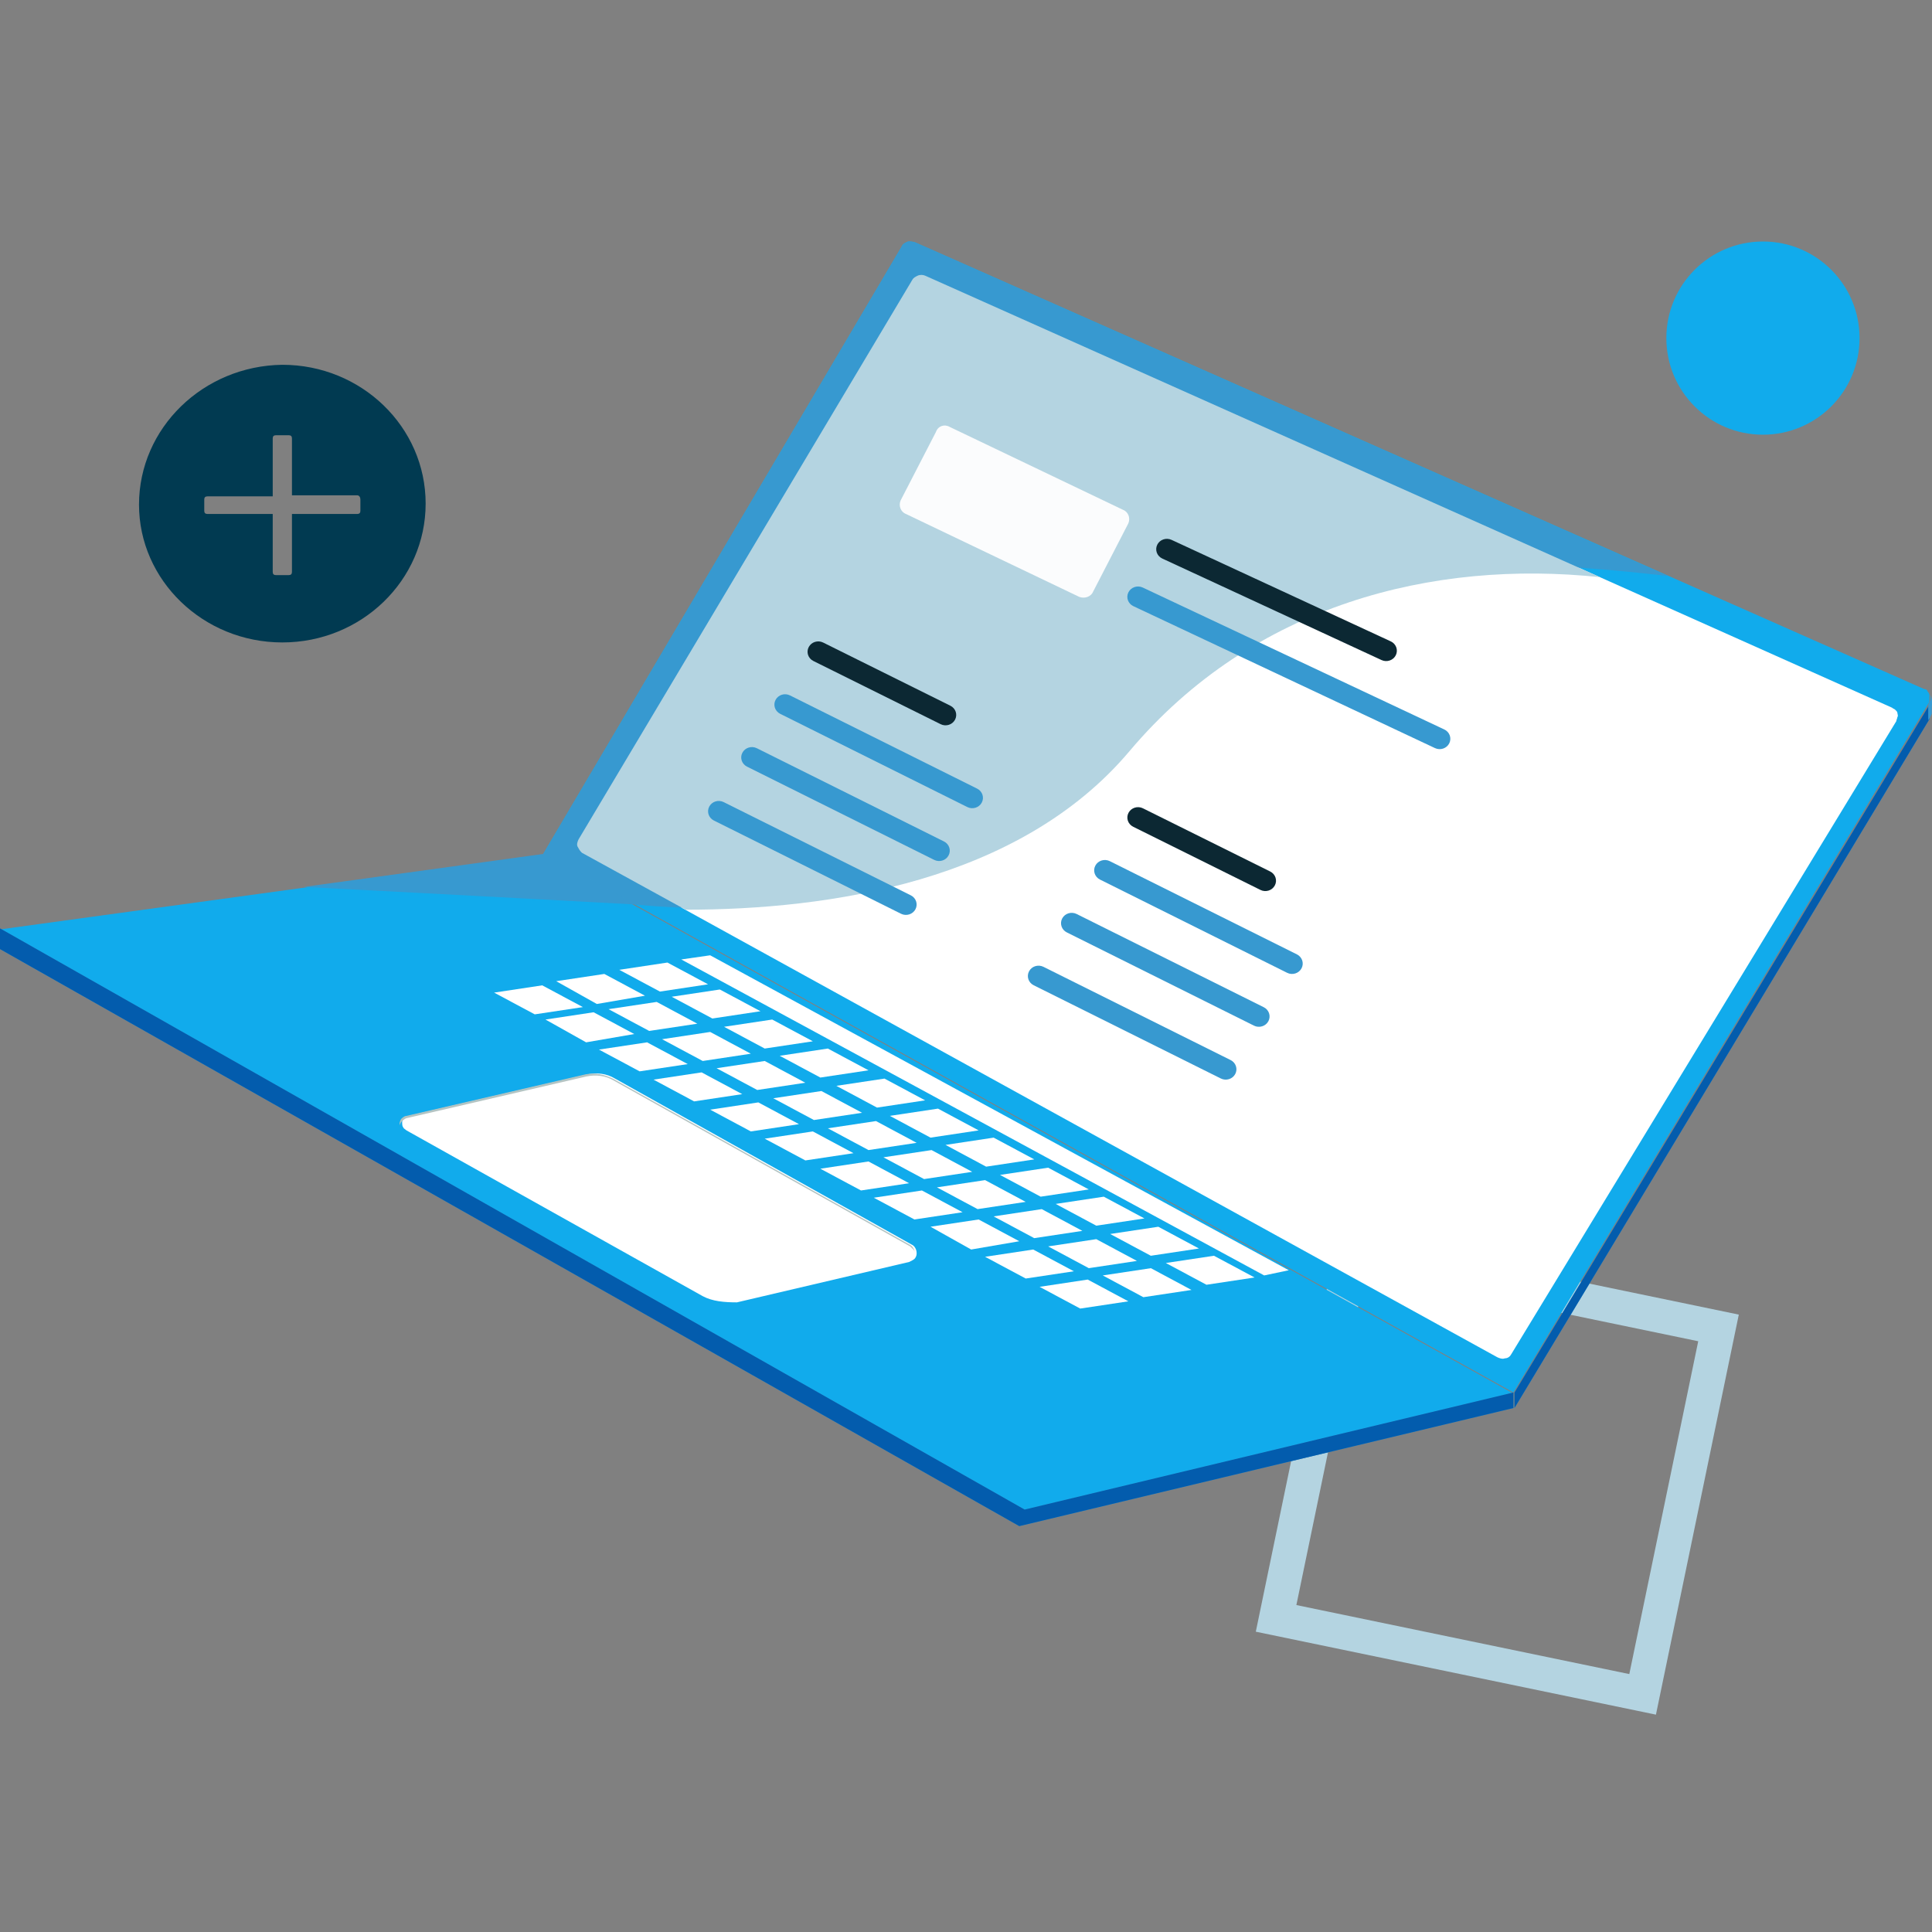 <svg width="80" height="80" viewBox="0 0 80 80" fill="none" xmlns="http://www.w3.org/2000/svg">
<rect x="0" y="0" width="80" height="80" fill="#808080" stroke="none"/>
<g clip-path="url(#clip0_14871_3340)">
<path d="M73 18C75.21 18 77 16.209 77 14C77 11.79 75.21 10 73 10C70.79 10 69 11.79 69 14C69 16.209 70.79 18 73 18Z" fill="#11ABEC"/>
<path fill-rule="evenodd" clip-rule="evenodd" d="M55.431 51L72 54.435L68.569 71L52 67.565L55.431 51ZM53.68 66.462L67.466 69.32L70.32 55.538L56.534 52.68L53.68 66.462Z" fill="#B4D4E1"/>
<path d="M42.472 62.551L0 38.485L22.498 35.396L62.667 57.703L42.472 62.551Z" fill="#11ABEC"/>
<path d="M79.674 28.532L37.91 10.043C37.822 10 37.689 10 37.6 10C37.512 10.043 37.379 10.086 37.335 10.214L22.498 35.353L62.667 57.66L79.851 29.133C79.895 29.09 79.895 29.004 79.895 28.961C79.895 28.918 79.895 28.832 79.895 28.79C79.895 28.747 79.851 28.661 79.807 28.618C79.807 28.575 79.763 28.532 79.674 28.532Z" fill="#11ABEC"/>
<path d="M0 38.442V39.3L42.206 63.194L62.667 58.304V57.66L42.428 62.508L0 38.442Z" fill="#3799D0"/>
<path d="M62.712 58.304L79.896 29.776V29.176L62.712 57.66V58.304Z" fill="#3799D0"/>
<path d="M0 38.442V39.3L42.206 63.194L62.667 58.304V57.66L42.428 62.508L0 38.442Z" fill="#035CAD"/>
<path d="M62.712 58.304L79.896 29.776V29.176L62.712 57.66V58.304Z" fill="#035CAD"/>
<path d="M38.309 11.415L78.345 29.304C78.389 29.347 78.434 29.347 78.478 29.39C78.522 29.433 78.567 29.476 78.567 29.519C78.567 29.562 78.611 29.647 78.567 29.69C78.567 29.733 78.522 29.819 78.522 29.862L62.579 56.073C62.534 56.159 62.446 56.245 62.313 56.245C62.224 56.287 62.092 56.245 62.003 56.202L24.093 35.31C24.004 35.267 23.915 35.181 23.915 35.053C23.871 34.967 23.915 34.838 23.96 34.752L37.777 11.587C37.822 11.501 37.91 11.458 37.999 11.415C38.087 11.373 38.22 11.373 38.309 11.415Z" fill="white"/>
<path d="M79.851 29.175L79.895 29.09C79.939 29.004 79.939 28.961 79.939 28.875C79.939 28.789 79.895 28.703 79.851 28.661C79.983 28.832 80.028 29.047 79.984 29.261V29.561L79.851 29.819V29.175Z" fill="#3799D0"/>
<path d="M79.851 29.175L79.895 29.09C79.939 29.004 79.939 28.961 79.939 28.875C79.939 28.789 79.895 28.703 79.851 28.661C79.983 28.832 80.028 29.047 79.984 29.261V29.561L79.851 29.819V29.175Z" fill="#3799D0"/>
<path d="M29.098 53.671L16.831 46.807C16.786 46.764 16.698 46.721 16.698 46.678C16.653 46.636 16.653 46.55 16.653 46.464C16.653 46.378 16.698 46.335 16.742 46.292C16.786 46.249 16.875 46.207 16.919 46.207L24.315 44.491C24.714 44.405 25.112 44.448 25.467 44.662L37.734 51.526C37.823 51.569 37.867 51.612 37.911 51.698C37.956 51.783 37.956 51.869 37.956 51.912C37.956 51.998 37.911 52.084 37.867 52.127C37.823 52.169 37.734 52.212 37.646 52.255L30.515 53.928C29.984 53.928 29.497 53.885 29.098 53.671Z" fill="white"/>
<path d="M69.089 23.856L37.91 10.043C37.822 10 37.689 10 37.6 10C37.512 10.043 37.379 10.086 37.335 10.214L22.498 35.353L26.307 37.455C28.477 37.67 32.109 37.798 37.158 36.64C43.934 35.096 44.111 29.819 51.197 25.572C56.423 22.526 65.457 23.427 69.089 23.856Z" fill="#3799D0"/>
<path d="M16.875 46.292L24.271 44.577C24.669 44.491 25.068 44.534 25.422 44.748L37.69 51.612C37.734 51.655 37.778 51.698 37.823 51.74C37.867 51.783 37.867 51.826 37.867 51.912C37.867 51.826 37.867 51.74 37.823 51.698C37.778 51.612 37.734 51.569 37.645 51.526L25.378 44.662C25.023 44.491 24.625 44.405 24.226 44.491L16.83 46.207C16.742 46.207 16.653 46.292 16.609 46.335C16.564 46.421 16.52 46.507 16.564 46.593C16.564 46.507 16.609 46.464 16.653 46.421C16.742 46.335 16.83 46.292 16.875 46.292Z" fill="#B3C4C3"/>
<path d="M66.254 23.899L38.309 11.415C38.22 11.373 38.087 11.373 37.999 11.415C37.91 11.458 37.822 11.501 37.777 11.587L23.96 34.752C23.915 34.838 23.871 34.967 23.915 35.053C23.96 35.138 24.004 35.224 24.093 35.31L28.388 37.669C34.323 37.669 42.206 36.511 46.768 31.106C51.905 25.014 59.346 23.17 66.254 23.899Z" fill="#B4D4E1"/>
<path d="M12.577 36.726C18.468 37.026 26.351 37.455 26.351 37.455L22.542 35.353L12.577 36.726Z" fill="#3799D0"/>
<path d="M27.326 41.059L25.643 40.158L27.636 39.857L29.319 40.758L27.326 41.059Z" fill="white"/>
<path d="M29.497 42.174L27.814 41.273L29.807 40.973L31.49 41.873L29.497 42.174Z" fill="white"/>
<path d="M31.665 43.418L29.982 42.517L31.975 42.217L33.658 43.118L31.665 43.418Z" fill="white"/>
<path d="M33.969 44.619L32.286 43.718L34.279 43.418L35.962 44.319L33.969 44.619Z" fill="white"/>
<path d="M36.315 45.863L34.632 44.962L36.625 44.662L38.308 45.563L36.315 45.863Z" fill="white"/>
<path d="M38.53 47.107L36.847 46.206L38.84 45.906L40.523 46.807L38.53 47.107Z" fill="white"/>
<path d="M40.834 48.309L39.152 47.408L41.145 47.107L42.828 48.008L40.834 48.309Z" fill="white"/>
<path d="M43.092 49.552L41.409 48.651L43.402 48.351L45.085 49.252L43.092 49.552Z" fill="white"/>
<path d="M45.396 50.753L43.713 49.852L45.706 49.552L47.389 50.453L45.396 50.753Z" fill="white"/>
<path d="M47.653 51.998L45.97 51.097L47.963 50.797L49.646 51.698L47.653 51.998Z" fill="white"/>
<path d="M49.957 53.199L48.274 52.298L50.267 51.998L51.95 52.898L49.957 53.199Z" fill="white"/>
<path d="M24.714 41.573L23.031 40.629L25.024 40.329L26.707 41.23L24.714 41.573Z" fill="white"/>
<path d="M26.882 42.689L25.199 41.788L27.192 41.488L28.875 42.389L26.882 42.689Z" fill="white"/>
<path d="M29.098 43.933L27.415 43.032L29.407 42.731L31.09 43.632L29.098 43.933Z" fill="white"/>
<path d="M31.355 45.134L29.672 44.233L31.665 43.933L33.347 44.834L31.355 45.134Z" fill="white"/>
<path d="M33.703 46.378L32.02 45.477L34.013 45.177L35.696 46.078L33.703 46.378Z" fill="white"/>
<path d="M35.963 47.622L34.28 46.721L36.273 46.421L37.956 47.322L35.963 47.622Z" fill="white"/>
<path d="M38.264 48.823L36.581 47.922L38.574 47.622L40.257 48.523L38.264 48.823Z" fill="white"/>
<path d="M40.48 50.067L38.797 49.166L40.79 48.866L42.472 49.767L40.48 50.067Z" fill="white"/>
<path d="M42.825 51.269L41.143 50.368L43.136 50.067L44.819 50.968L42.825 51.269Z" fill="white"/>
<path d="M45.085 52.512L43.402 51.611L45.395 51.311L47.078 52.212L45.085 52.512Z" fill="white"/>
<path d="M47.345 53.714L45.662 52.813L47.655 52.513L49.338 53.414L47.345 53.714Z" fill="white"/>
<path d="M22.143 42.002L20.46 41.102L22.453 40.801L24.136 41.702L22.143 42.002Z" fill="white"/>
<path d="M24.27 43.161L22.587 42.217L24.58 41.916L26.263 42.817L24.27 43.161Z" fill="white"/>
<path d="M26.485 44.362L24.802 43.461L26.795 43.161L28.478 44.062L26.485 44.362Z" fill="white"/>
<path d="M28.742 45.606L27.06 44.705L29.052 44.405L30.735 45.306L28.742 45.606Z" fill="white"/>
<path d="M31.091 46.85L29.408 45.949L31.401 45.648L33.084 46.549L31.091 46.85Z" fill="white"/>
<path d="M33.348 48.051L31.665 47.15L33.658 46.85L35.341 47.751L33.348 48.051Z" fill="white"/>
<path d="M35.652 49.295L33.969 48.394L35.962 48.094L37.645 48.995L35.652 49.295Z" fill="white"/>
<path d="M37.865 50.496L36.182 49.595L38.175 49.295L39.858 50.196L37.865 50.496Z" fill="white"/>
<path d="M40.214 51.74L38.531 50.796L40.523 50.496L42.206 51.397L40.214 51.74Z" fill="white"/>
<path d="M42.473 52.941L40.79 52.041L42.783 51.74L44.466 52.641L42.473 52.941Z" fill="white"/>
<path d="M44.73 54.185L43.047 53.285L45.04 52.984L46.723 53.885L44.73 54.185Z" fill="white"/>
<path d="M29.406 39.557L53.366 52.598L52.347 52.813L28.21 39.729L29.406 39.557Z" fill="white"/>
<path fill-rule="evenodd" clip-rule="evenodd" d="M47.919 22.556C48.025 22.342 48.289 22.252 48.51 22.354L57.589 26.558C57.81 26.66 57.903 26.916 57.798 27.13C57.692 27.344 57.428 27.434 57.207 27.332L48.128 23.128C47.907 23.026 47.814 22.77 47.919 22.556Z" fill="#0C2833"/>
<path fill-rule="evenodd" clip-rule="evenodd" d="M46.725 24.527C46.832 24.314 47.097 24.225 47.317 24.328L59.806 30.206C60.026 30.309 60.118 30.566 60.011 30.779C59.904 30.992 59.639 31.081 59.419 30.977L46.93 25.1C46.71 24.997 46.618 24.74 46.725 24.527Z" fill="#3799D0"/>
<path fill-rule="evenodd" clip-rule="evenodd" d="M33.488 26.793C33.599 26.582 33.866 26.498 34.084 26.606L39.354 29.223C39.572 29.331 39.658 29.59 39.546 29.801C39.434 30.012 39.168 30.095 38.95 29.987L33.68 27.37C33.462 27.262 33.376 27.003 33.488 26.793Z" fill="#0C2833"/>
<path fill-rule="evenodd" clip-rule="evenodd" d="M32.115 28.98C32.227 28.769 32.494 28.686 32.711 28.795L40.462 32.656C40.679 32.764 40.765 33.023 40.653 33.233C40.541 33.444 40.274 33.527 40.056 33.419L32.306 29.558C32.089 29.449 32.003 29.191 32.115 28.98Z" fill="#3799D0"/>
<path fill-rule="evenodd" clip-rule="evenodd" d="M30.741 31.168C30.853 30.957 31.12 30.874 31.338 30.982L39.088 34.843C39.306 34.951 39.391 35.21 39.279 35.421C39.167 35.631 38.901 35.714 38.683 35.606L30.933 31.745C30.715 31.637 30.629 31.378 30.741 31.168Z" fill="#3799D0"/>
<path fill-rule="evenodd" clip-rule="evenodd" d="M29.369 33.398C29.48 33.187 29.747 33.104 29.965 33.213L37.715 37.074C37.933 37.182 38.018 37.441 37.907 37.651C37.795 37.862 37.528 37.945 37.31 37.837L29.56 33.976C29.342 33.867 29.257 33.609 29.369 33.398Z" fill="#3799D0"/>
<path fill-rule="evenodd" clip-rule="evenodd" d="M46.73 33.656C46.841 33.445 47.108 33.362 47.326 33.47L52.596 36.087C52.814 36.195 52.9 36.454 52.788 36.664C52.676 36.875 52.41 36.959 52.192 36.85L46.922 34.234C46.704 34.126 46.618 33.867 46.73 33.656Z" fill="#0C2833"/>
<path fill-rule="evenodd" clip-rule="evenodd" d="M45.356 35.843C45.468 35.633 45.735 35.55 45.953 35.658L53.703 39.519C53.92 39.627 54.006 39.886 53.894 40.096C53.782 40.307 53.515 40.39 53.298 40.282L45.548 36.421C45.33 36.313 45.244 36.054 45.356 35.843Z" fill="#3799D0"/>
<path fill-rule="evenodd" clip-rule="evenodd" d="M43.983 38.031C44.095 37.821 44.362 37.738 44.58 37.846L52.33 41.707C52.548 41.815 52.633 42.074 52.522 42.285C52.41 42.495 52.143 42.578 51.925 42.47L44.175 38.609C43.957 38.501 43.872 38.242 43.983 38.031Z" fill="#3799D0"/>
<path fill-rule="evenodd" clip-rule="evenodd" d="M42.611 40.219C42.722 40.008 42.989 39.926 43.207 40.034L50.957 43.895C51.175 44.003 51.261 44.262 51.149 44.472C51.037 44.683 50.77 44.766 50.552 44.658L42.802 40.797C42.584 40.688 42.499 40.43 42.611 40.219Z" fill="#3799D0"/>
<path d="M39.328 17.679L46.503 21.111C46.724 21.196 46.813 21.454 46.724 21.668L45.263 24.5C45.174 24.714 44.908 24.8 44.687 24.714L37.513 21.282C37.291 21.196 37.202 20.939 37.291 20.725L38.752 17.893C38.841 17.636 39.107 17.55 39.328 17.679Z" fill="#FBFCFD"/>
<path d="M11.691 15.105C14.968 15.105 17.625 17.679 17.625 20.853C17.625 24.027 14.968 26.602 11.691 26.602C8.414 26.602 5.756 24.028 5.756 20.896C5.757 17.722 8.414 15.148 11.691 15.105ZM11.425 18.022C11.337 18.022 11.293 18.065 11.293 18.151V20.553H8.59C8.502 20.553 8.458 20.596 8.458 20.682V21.154C8.458 21.239 8.502 21.283 8.59 21.283H11.293V23.685C11.293 23.771 11.337 23.814 11.425 23.814H11.957C12.045 23.814 12.089 23.771 12.089 23.685V21.283H14.79C14.879 21.283 14.923 21.24 14.923 21.154V20.682C14.923 20.596 14.879 20.51 14.79 20.51H12.089V18.151C12.089 18.065 12.045 18.022 11.957 18.022H11.425Z" fill="#013A51"/>
</g>
<defs>
<clipPath id="clip0_14871_3340">
<rect width="80" height="80" fill="white"/>
</clipPath>
</defs>
</svg>
